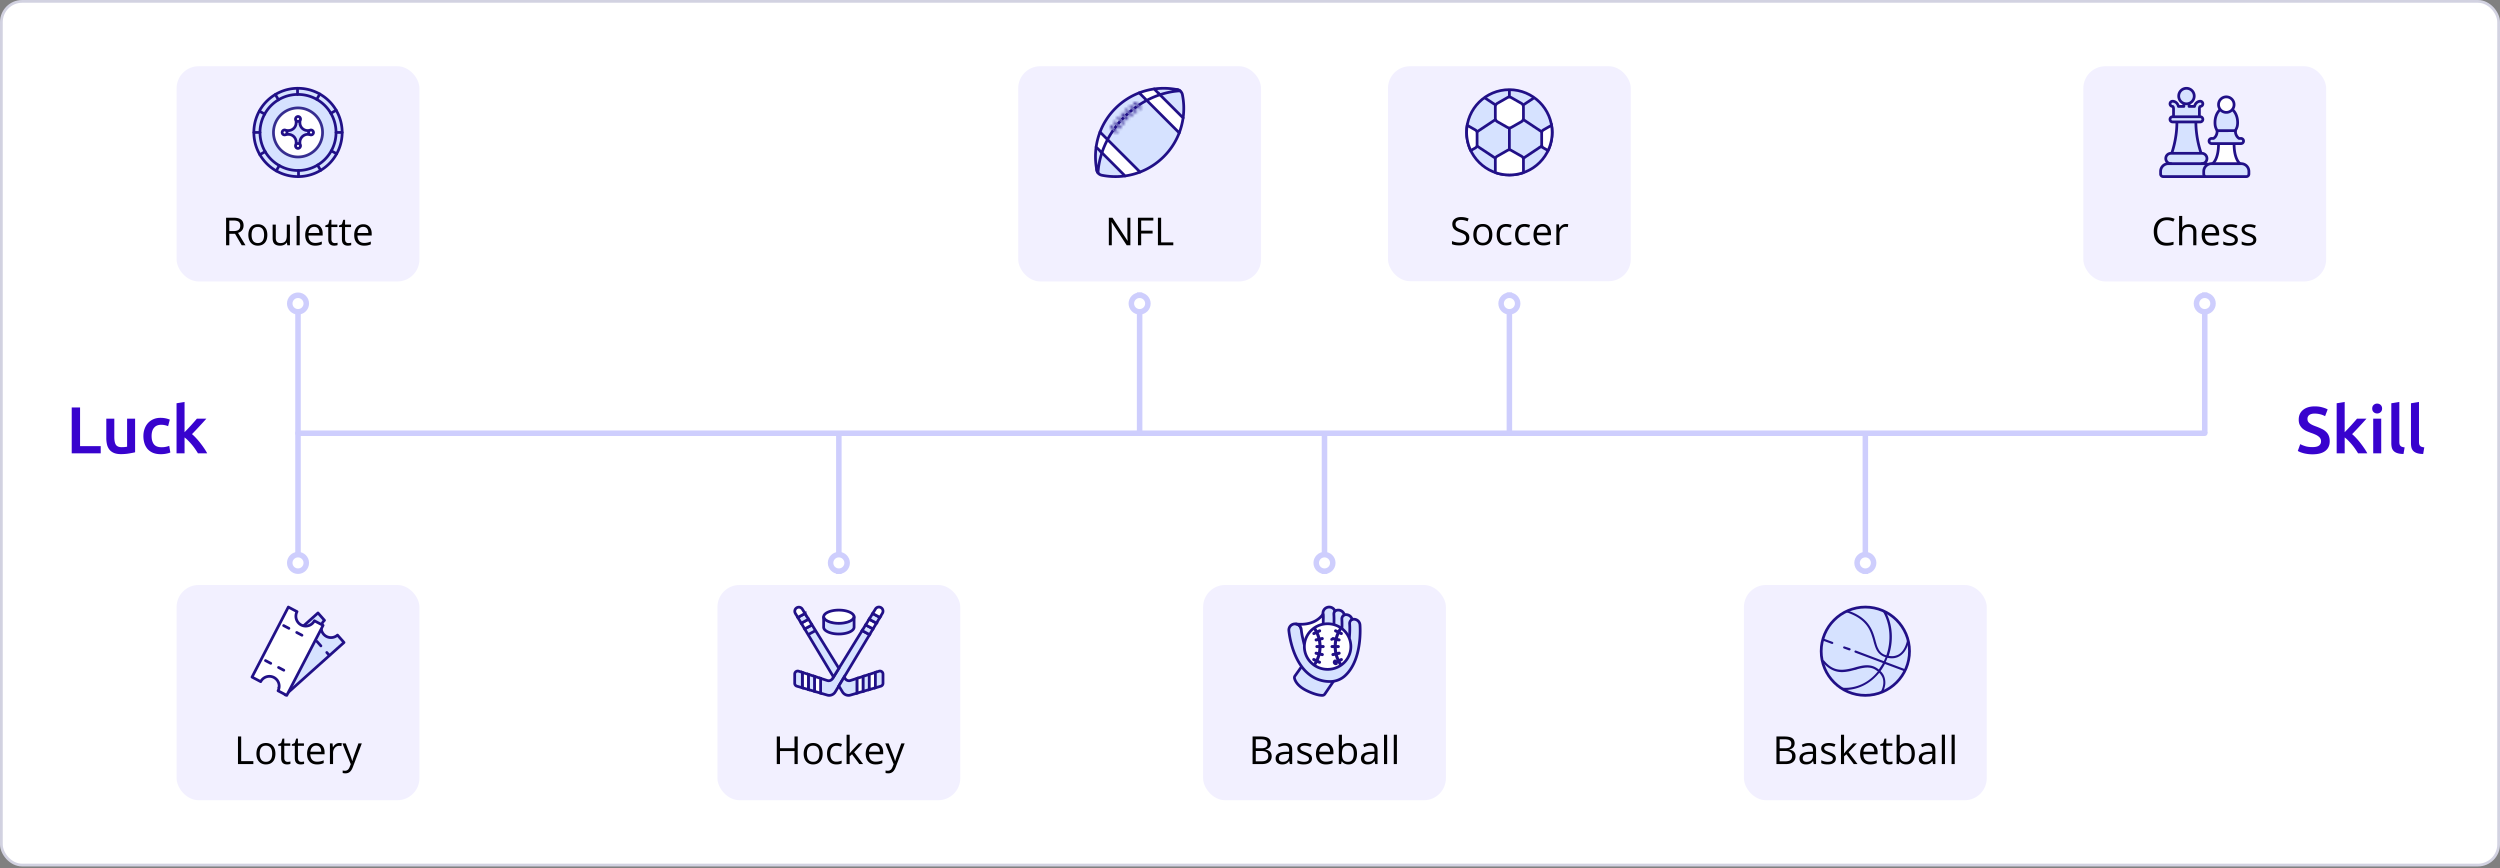 <svg width="858" height="298" fill="none" xmlns="http://www.w3.org/2000/svg"><rect width="100%" height="100%" fill="#808080" stroke="none"/><rect x=".474" y=".474" width="857.053" height="296.417" rx="7.103" fill="#fff"/><rect x="715" y="22.729" width="83.338" height="73.868" rx="7.576" fill="#F2F0FF"/><path d="M755.638 53.127c-.183-.456-1.99-5.114-2.017-11.285a.888.888 0 0 0-.888-.883h-4.735a.886.886 0 0 0-.888.891c.028 6.283-1.957 11.274-1.977 11.323a.888.888 0 0 0 .823 1.221h8.879a.888.888 0 0 0 .803-1.267z" fill="#D6E2FF" stroke="#211087" stroke-width=".947" stroke-linecap="round" stroke-linejoin="round"/><path d="M755.13 34.744c-.099 0-.618.019-1.125.4-.318.238-.681.657-.85 1.376h-1.872v-1.776a.888.888 0 0 0-1.776 0v1.776h-1.872c-.169-.719-.532-1.138-.851-1.377a1.969 1.969 0 0 0-1.124-.4.888.888 0 0 0-.039 1.776c.204.032.335.38.335.888v2.96c0 .49.397.888.888.888h7.102a.888.888 0 0 0 .888-.888v-2.96c0-.508.131-.856.335-.888a.888.888 0 0 0-.039-1.775zM745.068 56.17a1.778 1.778 0 0 1-1.776-1.776c0-.979.797-1.775 1.776-1.775h10.654a1.777 1.777 0 0 1 0 3.551v.592h-10.654v-.592z" fill="#D6E2FF" stroke="#211087" stroke-width=".947" stroke-linecap="round" stroke-linejoin="round"/><path d="M756.61 56.17h-12.43a2.666 2.666 0 0 0-2.663 2.664v.887c0 .49.397.888.887.888h14.699l2.17-1.775a2.666 2.666 0 0 0-2.663-2.664zm-1.48-14.324h-9.47a.888.888 0 1 1 0-1.775h9.47a.888.888 0 0 1 0 1.776zm-4.735-6.214a2.663 2.663 0 1 0 0-5.326 2.663 2.663 0 0 0 0 5.326z" fill="#D6E2FF" stroke="#211087" stroke-width=".947" stroke-linecap="round" stroke-linejoin="round"/><path d="M768.904 56.263h-.001c-.161-.1-2.172-1.463-2.172-6.979a.888.888 0 0 0-.888-.887h-3.551a.888.888 0 0 0-.888.887c0 5.528-2.012 6.88-2.17 6.978a.861.861 0 0 0-.498.978c.082.416.469.706.892.706h8.88a.878.878 0 0 0 .075-.003c.393-.033.738-.311.816-.701a.862.862 0 0 0-.495-.979z" fill="#fff" stroke="#211087" stroke-width=".947" stroke-linecap="round" stroke-linejoin="round"/><path d="M766.92 38.463c-.726-1.06-1.766-1.667-2.853-1.667-1.086 0-2.126.607-2.852 1.667-.667.972-1.034 2.25-1.034 3.596 0 1.506.376 2.06.749 2.786l.117.404a.888.888 0 0 0 .791.484h4.459a.888.888 0 0 0 .791-.484c.024-.048.053-.363.077-.41.372-.722.789-1.272.789-2.78 0-1.346-.367-2.623-1.034-3.596zm2.238 17.707h-10.181a2.666 2.666 0 0 0-2.663 2.664v.887c0 .49.397.888.888.888h13.732c.49 0 .887-.397.887-.888v-.887a2.666 2.666 0 0 0-2.663-2.664z" fill="#D6E2FF" stroke="#211087" stroke-width=".947" stroke-linecap="round" stroke-linejoin="round"/><path d="M769.098 47.509h-.641c-.356-.226-1.28-.975-1.292-2.67l-6.235.006c0 1.735-.899 2.453-1.243 2.664h-.651a.888.888 0 0 0 0 1.776h10.062a.888.888 0 1 0 0-1.776z" fill="#D6E2FF" stroke="#211087" stroke-width=".947" stroke-linecap="round" stroke-linejoin="round"/><path d="M764.067 38.571a2.664 2.664 0 1 0 0-5.328 2.664 2.664 0 0 0 0 5.328z" fill="#fff" stroke="#211087" stroke-width=".947" stroke-linecap="round" stroke-linejoin="round"/><path d="M743.715 75.569c-1.04 0-1.862.347-2.467 1.042-.6.69-.899 1.638-.899 2.842 0 1.239.289 2.197.867 2.874.583.674 1.411 1.01 2.486 1.01.66 0 1.413-.118 2.259-.356v.965c-.656.246-1.465.369-2.427.369-1.394 0-2.471-.423-3.231-1.269-.755-.846-1.133-2.048-1.133-3.606 0-.975.182-1.83.544-2.564a3.95 3.95 0 0 1 1.58-1.696c.69-.397 1.502-.595 2.434-.595.992 0 1.86.181 2.602.544l-.466.945c-.716-.337-1.433-.505-2.149-.505zm9.005 8.616v-4.59c0-.578-.132-1.01-.395-1.294-.263-.285-.675-.427-1.237-.427-.746 0-1.292.202-1.637.608-.341.406-.512 1.07-.512 1.994v3.71h-1.074V74.111h1.074v3.05c0 .366-.017.67-.052.912h.065a2.18 2.18 0 0 1 .9-.803 2.93 2.93 0 0 1 1.34-.297c.868 0 1.517.207 1.949.621.436.41.654 1.064.654 1.962v4.628h-1.075zm6.286.13c-1.049 0-1.877-.32-2.486-.958-.604-.639-.906-1.526-.906-2.66 0-1.145.28-2.053.841-2.726.566-.674 1.323-1.01 2.273-1.01.889 0 1.592.293 2.11.88.518.583.777 1.353.777 2.311v.68h-4.888c.022.833.231 1.465.628 1.897.401.431.965.647 1.69.647.764 0 1.519-.16 2.266-.479v.958a5.5 5.5 0 0 1-1.082.35c-.336.073-.744.11-1.223.11zm-.291-6.454c-.57 0-1.025.185-1.366.556-.337.371-.536.885-.596 1.541h3.71c0-.677-.152-1.195-.454-1.554-.302-.362-.733-.543-1.294-.543zm9.315 4.389c0 .66-.246 1.17-.738 1.528-.492.358-1.182.537-2.071.537-.941 0-1.675-.149-2.201-.447v-.997c.341.173.705.309 1.094.408.392.1.77.149 1.133.149.561 0 .992-.088 1.294-.265.302-.182.454-.456.454-.823 0-.276-.121-.511-.363-.705-.237-.199-.703-.432-1.398-.7-.661-.245-1.131-.459-1.412-.64a1.996 1.996 0 0 1-.621-.628 1.648 1.648 0 0 1-.201-.835c0-.579.235-1.034.706-1.366.47-.337 1.116-.505 1.936-.505.763 0 1.51.155 2.239.466l-.381.874c-.713-.294-1.358-.44-1.936-.44-.509 0-.894.08-1.152.24-.259.159-.389.379-.389.66 0 .19.048.351.143.485.099.134.256.261.472.382.216.12.63.296 1.243.524.842.307 1.409.615 1.703.926.297.31.446.701.446 1.172zm6.332 0c0 .66-.246 1.17-.738 1.528-.492.358-1.183.537-2.072.537-.941 0-1.674-.149-2.201-.447v-.997c.341.173.706.309 1.094.408.393.1.77.149 1.133.149.561 0 .993-.088 1.295-.265.302-.182.453-.456.453-.823 0-.276-.121-.511-.363-.705-.237-.199-.703-.432-1.398-.7-.66-.245-1.131-.459-1.411-.64a2 2 0 0 1-.622-.628 1.648 1.648 0 0 1-.2-.835c0-.579.235-1.034.705-1.366.471-.337 1.116-.505 1.936-.505.764 0 1.51.155 2.24.466l-.382.874c-.712-.294-1.357-.44-1.936-.44-.509 0-.893.08-1.152.24-.259.159-.389.379-.389.66 0 .19.048.351.143.485.099.134.257.261.472.382.216.12.631.296 1.243.524.842.307 1.41.615 1.703.926.298.31.447.701.447 1.172z" fill="#000"/><path d="M102.278 193.192v-90.914" stroke="#CECEFD" stroke-width="1.894" stroke-linecap="round" stroke-linejoin="round"/><circle cx="102.278" cy="193.192" r="3.788" transform="rotate(90 102.278 193.192)" fill="#CECEFD"/><circle cx="102.278" cy="104.172" r="3.788" transform="rotate(90 102.278 104.172)" fill="#CECEFD"/><circle r="1.894" transform="matrix(0 1 1 0 102.278 104.172)" fill="#fff"/><circle r="1.894" transform="matrix(0 1 1 0 102.278 193.192)" fill="#fff"/><path d="M34.57 153.105v2.478h-9.955v-15.751h2.864v13.273h7.091zm11.8 2.114c-.53.136-1.22.273-2.068.409-.849.152-1.78.228-2.796.228-.954 0-1.757-.137-2.409-.41-.636-.272-1.151-.651-1.545-1.136a4.57 4.57 0 0 1-.819-1.727 9.38 9.38 0 0 1-.25-2.228v-6.659h2.75v6.227c0 1.273.182 2.182.546 2.728.379.545 1.03.818 1.955.818.333 0 .681-.015 1.045-.045.379-.031.66-.069.841-.114v-9.614h2.75v11.523zm2.842-5.568c0-.879.136-1.697.409-2.455a5.912 5.912 0 0 1 1.159-2c.515-.561 1.136-1 1.864-1.318.727-.319 1.545-.478 2.454-.478 1.121 0 2.182.205 3.182.614l-.59 2.25a6.214 6.214 0 0 0-1.092-.341 5.648 5.648 0 0 0-1.273-.136c-1.075 0-1.894.341-2.454 1.023-.56.666-.841 1.613-.841 2.841 0 1.182.265 2.121.795 2.818.53.682 1.425 1.023 2.682 1.023.47 0 .932-.046 1.387-.137a6.475 6.475 0 0 0 1.182-.341l.386 2.273c-.303.152-.765.288-1.387.409a9.54 9.54 0 0 1-1.886.182c-1.015 0-1.902-.151-2.66-.454a5.346 5.346 0 0 1-1.863-1.296 5.583 5.583 0 0 1-1.09-1.977 8.312 8.312 0 0 1-.364-2.5zm14.13-1.319 1.113-1.159 1.16-1.25c.378-.424.734-.826 1.067-1.204.349-.394.644-.735.887-1.023h3.25a158.95 158.95 0 0 1-2.41 2.636c-.833.909-1.674 1.796-2.522 2.66.454.378.932.84 1.432 1.386.5.53.985 1.098 1.454 1.705.47.606.91 1.212 1.319 1.818.409.606.75 1.167 1.022 1.682h-3.182c-.272-.47-.59-.962-.954-1.478a17.785 17.785 0 0 0-1.137-1.5 21.78 21.78 0 0 0-1.25-1.363 10.05 10.05 0 0 0-1.25-1.114v5.455h-2.75V138.4l2.75-.455v10.387zm730.283 5.114c1.031 0 1.781-.174 2.25-.522.47-.349.705-.841.705-1.478 0-.379-.083-.704-.25-.977a2.205 2.205 0 0 0-.682-.727 4.703 4.703 0 0 0-1.068-.614 13.695 13.695 0 0 0-1.455-.568 24.525 24.525 0 0 1-1.591-.637 5.89 5.89 0 0 1-1.341-.886 4.293 4.293 0 0 1-.932-1.25c-.227-.485-.341-1.068-.341-1.75 0-1.425.493-2.538 1.478-3.341.985-.819 2.326-1.228 4.023-1.228.985 0 1.856.114 2.614.341.772.212 1.378.447 1.818.705l-.887 2.318a6.73 6.73 0 0 0-1.704-.659 7.727 7.727 0 0 0-1.887-.227c-.772 0-1.379.159-1.818.477-.424.318-.636.765-.636 1.341 0 .348.068.652.204.909a2.5 2.5 0 0 0 .614.659c.273.197.583.379.932.546.363.166.757.325 1.182.477.742.273 1.401.553 1.977.841.591.273 1.083.606 1.477 1 .409.379.72.833.932 1.364.212.515.318 1.144.318 1.886 0 1.424-.507 2.531-1.522 3.319-1 .772-2.47 1.159-4.41 1.159-.651 0-1.25-.046-1.795-.137a10.679 10.679 0 0 1-1.432-.295 12.361 12.361 0 0 1-1.068-.364 8.029 8.029 0 0 1-.728-.363l.841-2.341c.409.227.962.454 1.659.681.697.228 1.538.341 2.523.341zm11.07-5.114 1.114-1.159 1.159-1.25c.379-.424.735-.826 1.068-1.204.349-.394.644-.735.886-1.023h3.251c-.758.848-1.561 1.727-2.41 2.636-.833.909-1.674 1.796-2.522 2.66.454.378.931.84 1.431 1.386.5.53.985 1.098 1.455 1.705.47.606.909 1.212 1.318 1.818a18.7 18.7 0 0 1 1.023 1.682h-3.182c-.273-.47-.591-.962-.955-1.478a17.695 17.695 0 0 0-1.136-1.5 21.81 21.81 0 0 0-1.25-1.363 10.12 10.12 0 0 0-1.25-1.114v5.455h-2.75V138.4l2.75-.455v10.387zm12.541 7.251h-2.75v-11.887h2.75v11.887zm.296-15.365c0 .515-.167.925-.5 1.228a1.701 1.701 0 0 1-1.182.454c-.47 0-.872-.151-1.205-.454-.333-.303-.5-.713-.5-1.228 0-.53.167-.947.5-1.25a1.728 1.728 0 0 1 1.205-.454c.454 0 .848.151 1.182.454.333.303.5.72.5 1.25zm7.349 15.592c-.818-.015-1.5-.106-2.045-.273-.531-.166-.955-.401-1.273-.704a2.711 2.711 0 0 1-.682-1.159 6.39 6.39 0 0 1-.182-1.591V138.4l2.75-.455v13.615c0 .333.023.613.068.841.061.227.16.424.296.591.136.151.318.272.545.363.243.076.546.137.91.182l-.387 2.273zm6.748 0c-.819-.015-1.5-.106-2.046-.273-.53-.166-.954-.401-1.273-.704a2.721 2.721 0 0 1-.682-1.159c-.121-.47-.181-1-.181-1.591V138.4l2.75-.455v13.615c0 .333.023.613.068.841.061.227.159.424.295.591.137.151.319.272.546.363.242.076.545.137.909.182l-.386 2.273z" fill="#3803CE"/><path d="M102.278 148.682h654.391" stroke="#CECEFD" stroke-width="1.894" stroke-linecap="round" stroke-linejoin="round"/><rect x="60.609" y="22.729" width="83.338" height="73.868" rx="7.576" fill="#F2F0FF"/><path d="M87.126 45.457a15.152 15.152 0 1 0 15.152-15.152 15.1 15.1 0 0 0-15.152 15.152z" fill="#D6E2FF" stroke="#211087" stroke-width=".947" stroke-linecap="round" stroke-linejoin="round"/><path d="M89.228 45.457a13.05 13.05 0 1 0 13.05-13.045 13.02 13.02 0 0 0-13.05 13.045z" fill="#D6E2FF" stroke="#211087" stroke-width=".947" stroke-linecap="round" stroke-linejoin="round"/><path d="M93.86 45.457a8.419 8.419 0 1 0 8.418-8.419 8.437 8.437 0 0 0-8.419 8.42z" fill="#fff" stroke="url(#a)" stroke-width=".947" stroke-linecap="round" stroke-linejoin="round"/><path d="M105.593 46.106h1.302v-1.298h-1.302a2.671 2.671 0 0 1-2.666-2.666v-1.316h-1.297v1.316a2.673 2.673 0 0 1-2.666 2.666h-1.317v1.298h1.317a2.668 2.668 0 0 1 2.666 2.666v1.302h1.297v-1.302a2.738 2.738 0 0 1 2.666-2.666z" fill="#D6E2FF" stroke="#211087" stroke-width=".947" stroke-linecap="round" stroke-linejoin="round"/><path d="M115.329 45.457h2.102-2.102z" fill="#D6E2FF"/><path d="M115.329 45.457h2.102" stroke="#211087" stroke-width=".947" stroke-linecap="round" stroke-linejoin="round"/><path d="M89.228 45.457h-2.102 2.102z" fill="#D6E2FF"/><path d="M89.228 45.457h-2.102" stroke="#211087" stroke-width=".947" stroke-linecap="round" stroke-linejoin="round"/><path d="m113.553 38.89 1.818-1.061-1.818 1.06z" fill="#D6E2FF"/><path d="m113.553 38.89 1.818-1.061" stroke="#211087" stroke-width=".947" stroke-linecap="round" stroke-linejoin="round"/><path d="m91.004 52.025-1.818 1.06 1.818-1.06z" fill="#D6E2FF"/><path d="m91.004 52.025-1.818 1.06" stroke="#211087" stroke-width=".947" stroke-linecap="round" stroke-linejoin="round"/><path d="m108.714 34.093 1.037-1.833-1.037 1.833z" fill="#D6E2FF"/><path d="m108.714 34.093 1.037-1.833" stroke="#211087" stroke-width=".947" stroke-linecap="round" stroke-linejoin="round"/><path d="m95.844 56.821-1.037 1.833 1.037-1.833z" fill="#D6E2FF"/><path d="m95.844 56.821-1.037 1.833" stroke="#211087" stroke-width=".947" stroke-linecap="round" stroke-linejoin="round"/><path d="m102.122 32.412-.023-2.107.023 2.107z" fill="#D6E2FF"/><path d="m102.122 32.412-.023-2.107" stroke="#211087" stroke-width=".947" stroke-linecap="round" stroke-linejoin="round"/><path d="m102.435 58.502.024 2.107-.024-2.107z" fill="#D6E2FF"/><path d="m102.435 58.502.024 2.107" stroke="#211087" stroke-width=".947" stroke-linecap="round" stroke-linejoin="round"/><path d="m95.579 34.263-1.08-1.808 1.08 1.808z" fill="#D6E2FF"/><path d="m95.579 34.263-1.08-1.808" stroke="#211087" stroke-width=".947" stroke-linecap="round" stroke-linejoin="round"/><path d="m108.979 56.65 1.079 1.81-1.079-1.81z" fill="#D6E2FF"/><path d="m108.979 56.65 1.079 1.81" stroke="#211087" stroke-width=".947" stroke-linecap="round" stroke-linejoin="round"/><path d="m90.853 39.155-1.832-1.014 1.832 1.014z" fill="#D6E2FF"/><path d="m90.853 39.155-1.832-1.014" stroke="#211087" stroke-width=".947" stroke-linecap="round" stroke-linejoin="round"/><path d="m113.704 51.76 1.833 1.013-1.833-1.014z" fill="#D6E2FF"/><path d="m113.704 51.76 1.833 1.013" stroke="#211087" stroke-width=".947" stroke-linecap="round" stroke-linejoin="round"/><path d="M101.436 40.826a.84.84 0 0 0 .52.779.843.843 0 1 0 .322-1.622.885.885 0 0 0-.842.843zm-4.366 5.228a.844.844 0 1 0 0-1.194.876.876 0 0 0 0 1.194zm9.678-1.44a.84.84 0 0 0-.779.52.846.846 0 0 0 1.102 1.101.844.844 0 0 0 .52-.778.888.888 0 0 0-.843-.843zm-3.627 5.474a.84.84 0 0 0-.52-.779.843.843 0 1 0-.323 1.622.885.885 0 0 0 .843-.843z" fill="#fff" stroke="#211087" stroke-width=".947" stroke-linecap="round" stroke-linejoin="round"/><path d="M78.694 80.25v3.935h-1.1v-9.464h2.596c1.16 0 2.017.222 2.57.667.557.444.835 1.113.835 2.006 0 1.252-.635 2.098-1.903 2.538l2.57 4.253H82.96l-2.29-3.935h-1.975zm0-.946h1.509c.777 0 1.346-.153 1.709-.46.362-.31.544-.774.544-1.391 0-.626-.186-1.077-.557-1.353-.367-.276-.958-.415-1.774-.415h-1.43v3.62zm13.058 1.327c0 1.157-.291 2.061-.874 2.713-.583.647-1.388.97-2.415.97-.634 0-1.197-.148-1.69-.446a2.949 2.949 0 0 1-1.139-1.282c-.267-.556-.401-1.208-.401-1.955 0-1.156.289-2.056.867-2.7.579-.647 1.381-.97 2.409-.97.992 0 1.78.33 2.362.99.587.66.88 1.554.88 2.68zm-5.406 0c0 .907.182 1.597.544 2.072.363.475.896.712 1.6.712.703 0 1.236-.235 1.598-.706.367-.474.55-1.167.55-2.078 0-.902-.183-1.586-.55-2.052-.362-.47-.9-.705-1.612-.705-.703 0-1.234.23-1.592.692-.359.462-.538 1.15-.538 2.065zm8.306-3.54v4.602c0 .578.132 1.01.395 1.295.263.285.675.427 1.237.427.742 0 1.283-.203 1.624-.609.346-.405.518-1.068.518-1.987V77.09h1.075v7.095h-.887l-.155-.951H98.4c-.22.35-.526.617-.919.803a3.057 3.057 0 0 1-1.333.278c-.864 0-1.51-.205-1.942-.615-.428-.41-.641-1.066-.641-1.968V77.09h1.087zm8.209 7.094h-1.075V74.112h1.075v10.073zm5.276.13c-1.049 0-1.877-.32-2.486-.958-.604-.639-.906-1.526-.906-2.66 0-1.145.28-2.053.841-2.726.566-.674 1.323-1.01 2.273-1.01.889 0 1.592.293 2.11.88.518.583.777 1.353.777 2.311v.68h-4.888c.022.833.231 1.465.628 1.897.402.431.965.647 1.69.647.764 0 1.519-.16 2.266-.479v.958c-.38.164-.74.28-1.081.35a5.87 5.87 0 0 1-1.224.11zm-.291-6.454c-.57 0-1.025.185-1.366.556-.337.371-.535.885-.596 1.541h3.71c0-.677-.151-1.195-.454-1.554-.302-.362-.733-.543-1.294-.543zm7.03 5.567c.19 0 .374-.013.55-.039.177-.03.318-.06.421-.09v.822a1.898 1.898 0 0 1-.518.136 3.587 3.587 0 0 1-.608.058c-1.373 0-2.059-.723-2.059-2.169v-4.22h-1.016v-.519l1.016-.446.453-1.515h.622v1.644h2.058v.835h-2.058v4.176c0 .427.101.755.304.984.203.229.481.343.835.343zm4.687 0c.19 0 .374-.013.55-.039.177-.03.318-.06.421-.09v.822a1.898 1.898 0 0 1-.518.136 3.587 3.587 0 0 1-.608.058c-1.373 0-2.059-.723-2.059-2.169v-4.22h-1.016v-.519l1.016-.446.453-1.515h.622v1.644h2.059v.835h-2.059v4.176c0 .427.101.755.304.984.203.229.481.343.835.343zm5.393.887c-1.049 0-1.878-.32-2.486-.958-.604-.639-.906-1.526-.906-2.66 0-1.145.28-2.053.841-2.726.566-.674 1.323-1.01 2.273-1.01.889 0 1.592.293 2.11.88.518.583.777 1.353.777 2.311v.68h-4.888c.022.833.231 1.465.628 1.897.401.431.965.647 1.69.647.764 0 1.519-.16 2.266-.479v.958a5.5 5.5 0 0 1-1.082.35c-.336.073-.744.11-1.223.11zm-.291-6.454c-.57 0-1.025.185-1.366.556-.337.371-.536.885-.596 1.541h3.709c0-.677-.151-1.195-.453-1.554-.302-.362-.733-.543-1.294-.543z" fill="#000"/><rect x="60.609" y="200.768" width="83.338" height="73.868" rx="7.576" fill="#F2F0FF"/><path d="M111.082 217.683a3.347 3.347 0 0 0 4.747.282l2.233 2.534-20.11 18.005-2.233-2.533a3.404 3.404 0 0 0 .28-4.784 3.346 3.346 0 0 0-4.747-.283l-2.233-2.533 20.11-18.006 2.233 2.534a3.406 3.406 0 0 0-.28 4.784z" fill="#D6E2FF" stroke="#211087" stroke-width=".947" stroke-linecap="round" stroke-linejoin="round"/><path d="m94.046 223.87.558.633" stroke="#D9E9FD" stroke-width=".947" stroke-linejoin="bevel"/><path d="m105.416 216.358 7.559 8.506" stroke="#211087" stroke-width=".947" stroke-linecap="round" stroke-linejoin="round" stroke-dasharray="2.03 3.04"/><path d="M103.36 214.488c.79.416 1.712.499 2.563.23a3.367 3.367 0 0 0 1.974-1.664l2.98 1.571-12.463 24.024-2.98-1.57a3.411 3.411 0 0 0 .229-2.583 3.38 3.38 0 0 0-1.65-1.99 3.34 3.34 0 0 0-2.564-.231 3.369 3.369 0 0 0-1.974 1.664l-2.98-1.57 12.463-24.025 2.98 1.57a3.409 3.409 0 0 0-.229 2.584c.266.857.86 1.573 1.651 1.99z" fill="#fff" stroke="#211087" stroke-width=".947" stroke-linecap="round" stroke-linejoin="round"/><path d="m91.118 226.71 8.917 4.699m-2.685-16.711 8.917 4.699" stroke="#211087" stroke-width=".947" stroke-linecap="round" stroke-linejoin="round" stroke-dasharray="2.03 3.04"/><path d="M81.672 262.225v-9.465h1.1v8.468h4.176v.997h-5.276zm12.85-3.554c0 1.157-.29 2.061-.873 2.713-.583.647-1.388.971-2.415.971-.634 0-1.198-.149-1.69-.447a2.949 2.949 0 0 1-1.139-1.282c-.268-.557-.401-1.208-.401-1.955 0-1.157.289-2.057.867-2.7.578-.647 1.381-.971 2.408-.971.993 0 1.78.331 2.363.991.587.66.88 1.554.88 2.68zm-5.405 0c0 .906.181 1.597.544 2.072.362.474.895.712 1.599.712.703 0 1.236-.235 1.599-.706.367-.475.55-1.167.55-2.078 0-.902-.183-1.586-.55-2.052-.363-.471-.9-.706-1.612-.706-.704 0-1.234.231-1.593.693-.358.462-.537 1.15-.537 2.065zm9.588 2.797c.19 0 .373-.013.55-.039a3.87 3.87 0 0 0 .42-.091v.822a1.89 1.89 0 0 1-.517.136 3.59 3.59 0 0 1-.609.059c-1.372 0-2.058-.723-2.058-2.169v-4.221h-1.017v-.518l1.017-.447.453-1.514h.621v1.644h2.059v.835h-2.059v4.176c0 .427.102.755.305.984.203.228.48.343.835.343zm4.687 0c.19 0 .373-.013.55-.039a3.95 3.95 0 0 0 .421-.091v.822a1.893 1.893 0 0 1-.518.136 3.594 3.594 0 0 1-.609.059c-1.372 0-2.058-.723-2.058-2.169v-4.221h-1.017v-.518l1.017-.447.453-1.514h.621v1.644h2.059v.835h-2.059v4.176c0 .427.102.755.305.984.202.228.481.343.835.343zm5.392.887c-1.048 0-1.877-.32-2.486-.959-.604-.638-.906-1.525-.906-2.66 0-1.144.281-2.052.842-2.726.565-.673 1.323-1.01 2.272-1.01.889 0 1.593.294 2.11.881.518.582.777 1.353.777 2.311v.68h-4.887c.021.833.231 1.465.628 1.896.401.432.964.648 1.689.648.764 0 1.519-.16 2.266-.479v.958c-.38.164-.74.28-1.081.35a5.87 5.87 0 0 1-1.224.11zm-.291-6.455c-.57 0-1.025.186-1.366.557-.337.371-.535.885-.595 1.541h3.709c0-.678-.151-1.196-.453-1.554-.302-.363-.734-.544-1.295-.544zm7.976-.9c.315 0 .598.026.848.078l-.149.997a3.644 3.644 0 0 0-.777-.097c-.574 0-1.066.233-1.476.699-.406.466-.608 1.047-.608 1.742v3.806h-1.075v-7.095h.887l.123 1.314h.052c.263-.462.58-.818.951-1.068.371-.25.779-.376 1.224-.376zm1.049.13h1.152l1.554 4.046c.341.924.552 1.59.634 2h.052c.056-.22.172-.595.349-1.126.182-.535.769-2.175 1.761-4.92h1.153l-3.05 8.079c-.302.799-.656 1.364-1.061 1.696-.402.337-.896.505-1.483.505a4.29 4.29 0 0 1-.971-.11v-.861c.238.052.503.078.796.078.738 0 1.265-.415 1.58-1.243l.395-1.01-2.861-7.134z" fill="#000"/><rect x="246.225" y="200.768" width="83.338" height="73.868" rx="7.576" fill="#F2F0FF"/><path d="m298.443 217.807-8.716 14.541-1.834 3.056-1.222 2.038a2.435 2.435 0 0 1-2.101 1.207 2.245 2.245 0 0 1-.559-.068l-2.387-.7v-5.073l2.283.742a1.564 1.564 0 0 0 1.844-.701l.309-.501 1.833-2.973 7.995-12.963 2.555 1.395z" fill="#D6E2FF" stroke="#211087" stroke-width=".947"/><path d="M281.624 232.808v5.073l-2.09-.611v-5.147l2.09.685z" fill="#fff" stroke="#211087" stroke-width=".947"/><path d="M279.534 232.123v5.147l-2.09-.612v-5.214l2.09.679z" fill="#D6E2FF" stroke="#211087" stroke-width=".947"/><path d="M277.444 231.444v5.214l-2.09-.611v-5.288l2.09.685z" fill="#fff" stroke="#211087" stroke-width=".947"/><path d="M275.354 230.759v5.288l-1.813-.533a1.045 1.045 0 0 1-.8-1.04v-3.15a1.047 1.047 0 0 1 1.322-.983l1.291.418zm24.27-14.922-1.181 1.97-2.555-1.395 1.207-1.954 2.529 1.379z" fill="#D6E2FF" stroke="#211087" stroke-width=".947"/><path d="m300.805 213.867-1.181 1.97-2.529-1.379 1.202-1.955 2.508 1.364z" fill="#fff" stroke="#211087" stroke-width=".947"/><path d="m301.985 211.897-1.181 1.97-2.508-1.364 1.207-1.959 2.482 1.353z" fill="#D6E2FF" stroke="#211087" stroke-width=".947"/><path d="m302.858 210.44-.873 1.457-2.482-1.353.93-1.505a1.4 1.4 0 0 1 2.425 1.401z" fill="#fff" stroke="#211087" stroke-width=".947"/><path d="M294.164 232.807v5.074l-2.388.7a2.24 2.24 0 0 1-.559.068 2.434 2.434 0 0 1-2.1-1.207l-1.223-2.038 1.834-3.056.308.501a1.564 1.564 0 0 0 1.845.7l2.283-.742z" fill="#D6E2FF" stroke="#211087" stroke-width=".947"/><path d="M296.254 232.123v5.147l-2.09.611v-5.073l2.09-.685z" fill="#fff" stroke="#211087" stroke-width=".947"/><path d="M298.343 231.444v5.214l-2.09.612v-5.147l2.09-.679z" fill="#D6E2FF" stroke="#211087" stroke-width=".947"/><path d="M300.434 230.759v5.288l-2.09.611v-5.214l2.09-.685z" fill="#fff" stroke="#211087" stroke-width=".947"/><path d="M303.046 231.324v3.15c.011.492-.321.925-.799 1.04l-1.813.533v-5.288l1.29-.418a1.047 1.047 0 0 1 1.322.983zm-15.152-1.949-1.834 2.973-8.715-14.541 2.555-1.395 7.994 12.963zm-7.994-12.963-2.555 1.395-1.181-1.97 2.529-1.379 1.207 1.954z" fill="#D6E2FF" stroke="#211087" stroke-width=".947"/><path d="m278.693 214.458-2.529 1.379-1.181-1.97 2.508-1.364 1.202 1.955z" fill="#fff" stroke="#211087" stroke-width=".947"/><path d="m277.491 212.503-2.508 1.364-1.181-1.97 2.482-1.353 1.207 1.959z" fill="#D6E2FF" stroke="#211087" stroke-width=".947"/><path d="m276.284 210.544-2.482 1.353-.872-1.457a1.401 1.401 0 0 1 2.424-1.401l.93 1.505zm16.835 1.197c0 .909-1.15 1.698-2.827 2.089-.787.178-1.591.266-2.398.262a10.628 10.628 0 0 1-2.398-.262c-1.678-.391-2.827-1.18-2.827-2.089 0-1.302 2.335-2.352 5.225-2.352 2.889 0 5.225 1.05 5.225 2.352z" fill="#fff" stroke="#211087" stroke-width=".947"/><path d="M293.119 211.577v3.658c0 1.301-2.336 2.351-5.225 2.351-2.89 0-5.225-1.05-5.225-2.351v-3.658c0 .909 1.149 1.698 2.827 2.09a10.57 10.57 0 0 0 2.398.261 10.57 10.57 0 0 0 2.398-.261c1.677-.392 2.827-1.181 2.827-2.09z" fill="#D6E2FF" stroke="#211087" stroke-width=".947"/><path d="M273.775 262.225h-1.101v-4.454h-4.985v4.454h-1.1v-9.464h1.1v4.026h4.985v-4.026h1.101v9.464zm8.564-3.554c0 1.157-.291 2.061-.873 2.713-.583.647-1.388.971-2.415.971-.635 0-1.198-.149-1.69-.447a2.944 2.944 0 0 1-1.139-1.282c-.268-.557-.402-1.208-.402-1.955 0-1.157.29-2.056.868-2.699.578-.648 1.381-.972 2.408-.972.993 0 1.78.331 2.363.991.587.66.88 1.554.88 2.68zm-5.405 0c0 .906.181 1.597.544 2.072.362.474.895.712 1.599.712.703 0 1.236-.235 1.599-.706.367-.475.55-1.167.55-2.078 0-.902-.183-1.586-.55-2.052-.363-.47-.9-.706-1.612-.706-.704 0-1.235.231-1.593.693-.358.462-.537 1.15-.537 2.065zm10.131 3.684c-1.027 0-1.823-.315-2.388-.945-.562-.635-.842-1.53-.842-2.687 0-1.187.285-2.104.854-2.751.574-.648 1.39-.972 2.448-.972.341 0 .681.037 1.022.111.341.073.609.159.803.258l-.33.913a4.856 4.856 0 0 0-.777-.233 3.4 3.4 0 0 0-.744-.097c-1.442 0-2.163.919-2.163 2.758 0 .872.175 1.541.525 2.007.354.466.876.699 1.566.699.592 0 1.198-.127 1.82-.382v.952c-.475.246-1.073.369-1.794.369zm4.545-3.762c.186-.263.468-.608.848-1.035l2.292-2.428h1.275l-2.874 3.023 3.075 4.072h-1.302l-2.505-3.353-.809.699v2.654h-1.062v-10.073h1.062v5.341c0 .237-.017.604-.052 1.1h.052zm8.901 3.762c-1.048 0-1.877-.32-2.486-.958-.604-.639-.906-1.526-.906-2.661 0-1.144.281-2.052.842-2.726.565-.673 1.323-1.01 2.272-1.01.889 0 1.593.294 2.11.881.518.583.777 1.353.777 2.311v.68h-4.887c.021.833.23 1.465.628 1.897.401.431.964.647 1.689.647.764 0 1.519-.16 2.266-.479v.958c-.38.164-.74.281-1.081.35a5.87 5.87 0 0 1-1.224.11zm-.291-6.455c-.57 0-1.025.186-1.366.557-.337.371-.535.885-.596 1.541h3.71c0-.678-.151-1.196-.453-1.554-.302-.362-.734-.544-1.295-.544zm3.612-.77h1.153l1.553 4.046c.341.924.553 1.59.635 2h.052c.056-.22.172-.595.349-1.126.182-.535.768-2.175 1.761-4.92h1.152l-3.049 8.079c-.302.799-.656 1.364-1.061 1.696-.402.337-.896.505-1.483.505-.328 0-.652-.036-.971-.11v-.861c.237.052.503.078.796.078.738 0 1.265-.414 1.58-1.243l.395-1.01-2.862-7.134z" fill="#000"/><path d="M287.894 196.98v-48.298m166.675 48.298v-48.298" stroke="#CECEFD" stroke-width="1.894" stroke-miterlimit="10"/><circle cx="287.894" cy="193.192" r="3.788" transform="rotate(-90 287.894 193.192)" fill="#CECEFD"/><circle cx="454.569" cy="193.192" r="3.788" transform="rotate(-90 454.569 193.192)" fill="#CECEFD"/><circle r="1.894" transform="matrix(0 -1 -1 0 287.894 193.192)" fill="#fff"/><circle r="1.894" transform="matrix(0 -1 -1 0 454.569 193.192)" fill="#fff"/><path d="M640.186 196.98v-48.298" stroke="#CECEFD" stroke-width="1.894" stroke-miterlimit="10"/><circle cx="640.186" cy="193.192" r="3.788" transform="rotate(-90 640.186 193.192)" fill="#CECEFD"/><circle r="1.894" transform="matrix(0 -1 -1 0 640.186 193.192)" fill="#fff"/><path d="M391.119 100.384v48.298m126.901-48.298v48.298m238.649-48.298v48.298" stroke="#CECEFD" stroke-width="1.894" stroke-miterlimit="10"/><circle cx="391.119" cy="104.172" r="3.788" transform="rotate(90 391.119 104.172)" fill="#CECEFD"/><circle cx="518.02" cy="104.172" r="3.788" transform="rotate(90 518.02 104.172)" fill="#CECEFD"/><circle cx="756.669" cy="104.172" r="3.788" transform="rotate(90 756.669 104.172)" fill="#CECEFD"/><circle r="1.894" transform="matrix(0 1 1 0 391.119 104.172)" fill="#fff"/><circle r="1.894" transform="matrix(0 1 1 0 518.02 104.172)" fill="#fff"/><circle r="1.894" transform="matrix(0 1 1 0 756.669 104.172)" fill="#fff"/><rect x="412.901" y="200.768" width="83.338" height="73.868" rx="7.576" fill="#F2F0FF"/><path d="m457.636 233.809.006.036-2.943 4.329a1.053 1.053 0 0 1-.878.475c-.825 0-2.533-.235-5.369-1.622-3.107-1.523-3.948-3.328-4.171-4.188a1.041 1.041 0 0 1 .143-.84l2.299-3.249 10.913 5.059z" fill="#D6E2FF" stroke="#211087" stroke-width=".947" stroke-linecap="round" stroke-linejoin="round"/><path d="M453.251 214.349c1.02-1.025.794-3.712.794-3.749a2.086 2.086 0 0 1 1.148-2.021 2.173 2.173 0 0 1 2.348.248c.278.237.493.538.622.876v.005a2.161 2.161 0 0 1 1.959-.163c.641.263 1.11.817 1.255 1.483.016-.005.027-.005.043-.01a.02.02 0 0 0 .01-.006c.118-.027.237-.046.357-.057a2.128 2.128 0 0 1 1.772.704c.236.265.401.584.479.928v.006a2.161 2.161 0 0 1 1.794.292c.523.355.857.921.909 1.543.032.371.963 12.027-5.215 17.566a7.502 7.502 0 0 1-3.89 1.815 6.634 6.634 0 0 1-1.117.089h-.043a11.366 11.366 0 0 1-6.582-2.013 13.39 13.39 0 0 1-3.171-3.135c-3.714-5.038-4.353-12.001-4.385-12.366-.093-1.148.777-2.155 1.948-2.253.192-.016.386-.005.575.031a2.108 2.108 0 0 1 1.724 1.873l6.666-1.686z" fill="#D6E2FF" stroke="#211087" stroke-width=".947" stroke-linecap="round" stroke-linejoin="round"/><path d="M461.281 225.996a5.928 5.928 0 0 1-2.644 2.128c-3.289 1.429-7.679-.182-9.397-3.244a21.35 21.35 0 0 1-1.974-5.147c.51 1.496 1.809 3.186 3.554 3.254.187.007.375-.007.559-.042a1.932 1.932 0 0 0 1.096-.688c.942-1.116 1.298-4.365 1.447-5.92a6.188 6.188 0 0 0 1.102 2.879c.92 1.2 2.506 1.283 3.804 1.909 1.73.84 3.73 2.874 2.453 4.871z" fill="#805333"/><path d="M453.923 216.337c-.149 1.555-.506 4.804-1.448 5.92-.273.347-.66.59-1.096.688a2.491 2.491 0 0 1-.559.042c-1.745-.068-2.655-.109-3.166-1.606-.085-.339-.548-2.311-.617-2.613 0-.005-.005-.011-.005-.016-.2-.897-.349-1.804-.447-2.717a2.108 2.108 0 0 0-1.724-1.873c5.598.6 8.2-1.971 9.195-3.374.145 1.85.1 3.709-.133 5.549z" fill="#fff" stroke="#211087" stroke-width=".947" stroke-linecap="round" stroke-linejoin="round"/><path d="M456.759 215.734a.53.53 0 0 0 .361.186h.048a.533.533 0 0 0 .532-.475c.15-1.529.178-3.066.085-4.6a1.508 1.508 0 0 1 .378-1.142m1.709 7.834h.047a.523.523 0 0 0 .527-.475 27.45 27.45 0 0 0 .08-4.506c-.055-.645.3-1.256.894-1.538-.016.005-.027.005-.043.01m2.66 1.559v.006a1.553 1.553 0 0 0-.84 1.507c.088 1.47.064 2.945-.07 4.412a.531.531 0 0 1-.532.475h-.048" stroke="#211087" stroke-width=".947" stroke-linecap="round" stroke-linejoin="round"/><path d="M463.617 221.902c.001 2.831-1.559 5.442-4.079 6.825a8.117 8.117 0 0 1-8.068-.154 7.461 7.461 0 0 1-.873-.611 7.749 7.749 0 0 1-2.943-6.064 7.75 7.75 0 0 1 2.948-6.061 7.67 7.67 0 0 1 .873-.611 8.117 8.117 0 0 1 8.338.011c.303.181.593.383.867.605a7.73 7.73 0 0 1 2.937 6.06z" fill="#fff" stroke="#211087" stroke-width=".947" stroke-linecap="round" stroke-linejoin="round"/><path d="M453.554 221.95a.474.474 0 0 0-.473.452 11.082 11.082 0 0 1-.178 1.53.473.473 0 0 0 .366.551l.538.114h0l.007.002c.036.007.047.035.045.051-.002.017-.022.044-.06.044v-.001h-.007l-.022-.005-.537-.114a.473.473 0 0 0-.555.334 11.67 11.67 0 0 1-.527 1.479.475.475 0 0 0 .232.616l.495.235c.026.012.032.035.029.05-.004.017-.024.039-.058.039h-.002a.032.032 0 0 1-.014-.003h0l-.01-.005-.506-.235a.473.473 0 0 0-.613.201c-.121.218-.245.43-.374.636l-.089-.063c.119-.185.231-.374.335-.567a.473.473 0 0 0-.212-.653l-.457-.219-.035-.015a.051.051 0 0 1-.034-.039c-.001-.013.005-.03.023-.042a.066.066 0 0 1 .068-.002.21.21 0 0 0 .03.015l.469.22a.475.475 0 0 0 .637-.246c.188-.447.35-.905.486-1.37a.472.472 0 0 0-.35-.595l-.505-.114h-.001c-.037-.009-.046-.039-.042-.056.005-.02.032-.047.073-.038 0 0 0 0 0 0l.499.115a.476.476 0 0 0 .572-.38c.083-.47.138-.944.166-1.421a.475.475 0 0 0-.473-.501h-.521c-.042 0-.059-.03-.059-.048 0-.018.017-.048.059-.048h.521a.476.476 0 0 0 .473-.498 11.218 11.218 0 0 0-.167-1.427.471.471 0 0 0-.571-.376l-.495.113h-.022c-.033 0-.051-.022-.054-.037v-.001c-.004-.016.005-.046.042-.054l.505-.115a.474.474 0 0 0 .35-.594 12.75 12.75 0 0 0-.486-1.371.473.473 0 0 0-.637-.245l-.469.219h0l-.009.004a.032.032 0 0 1-.014.003h-.002c-.034 0-.053-.022-.057-.039-.004-.015.002-.038.028-.05 0 0 0 0 0 0l.463-.219a.473.473 0 0 0 .212-.657 10.84 10.84 0 0 0-.337-.567 3.13 3.13 0 0 1 .094-.065c.138.217.264.43.376.635.12.218.389.306.615.202l.494-.23.032-.016a.066.066 0 0 1 .068.002.045.045 0 0 1 .023.042.05.05 0 0 1-.034.039l-.033.015-.495.234a.475.475 0 0 0-.232.616c.209.482.385.976.527 1.48.068.24.311.386.555.334l.537-.115h0l.008-.002a.069.069 0 0 1 .045.007.046.046 0 0 1 .02.026h-.001l.002.006c.002.01.001.02-.006.03a.056.056 0 0 1-.035.025l-.534.114a.472.472 0 0 0-.366.55c.095.506.154 1.017.178 1.531.012.252.22.451.473.451h.543c.042 0 .059.03.059.048 0 .018-.017.048-.059.048h-.543zm.245 2.745s0 0 0 0h0zm4.625 3.106.003-.474c-.034 0-.053-.022-.057-.039-.004-.015.002-.038.028-.05l.495-.235c.231-.11.334-.383.231-.618-.21-.479-.386-.972-.526-1.475a.473.473 0 0 0-.555-.336l-.537.114a.174.174 0 0 1-.022.005l-.007.001c-.038 0-.058-.026-.06-.044-.001-.016.01-.044.045-.051h0l.008-.002.532-.114a.474.474 0 0 0 .367-.547 11.999 11.999 0 0 1-.174-1.535.474.474 0 0 0-.473-.451h-.548c-.042 0-.059-.03-.059-.048 0-.017.017-.048.059-.048h.548a.474.474 0 0 0 .473-.451c.025-.514.083-1.027.174-1.535a.473.473 0 0 0-.367-.546l-.528-.114a.058.058 0 0 1-.036-.024l-.399.254.399-.254a.04.04 0 0 1-.006-.031h0l.002-.006c.001-.008.007-.018.019-.026a.069.069 0 0 1 .045-.007h0l.008.002.537.115a.474.474 0 0 0 .555-.336c.14-.504.316-.997.526-1.476a.474.474 0 0 0-.231-.618l-.495-.234a.192.192 0 0 0-.033-.014.054.054 0 0 1-.034-.04c-.001-.013.005-.03.023-.042a.066.066 0 0 1 .068-.002.477.477 0 0 0 .032.016l.505.235a.475.475 0 0 0 .614-.2c.119-.216.245-.427.376-.633l.089.062c-.118.185-.23.374-.336.566a.47.47 0 0 0 .214.658l.457.214h0l.002.001a.047.047 0 0 1 .026.026.034.034 0 0 1-.002.028c-.008.017-.03.033-.059.033h-.001a.054.054 0 0 1-.022-.004h0l-.004-.002-.462-.219a.474.474 0 0 0-.638.242c-.192.448-.355.907-.489 1.375a.477.477 0 0 0 .35.592l.495.113c.033.009.042.035.04.05-.002.017-.019.043-.056.044h0-.007l-.501-.114a.473.473 0 0 0-.571.379c-.084.472-.138.948-.161 1.427a.476.476 0 0 0 .473.496h.516c.041 0 .059.031.059.048 0 .018-.018.048-.059.048h-.516a.474.474 0 0 0-.473.497c.023.478.077.955.161 1.426a.475.475 0 0 0 .571.379l.506-.115h0l.011-.003a.065.065 0 0 1 .063.017.04.04 0 0 1 .011.041.057.057 0 0 1-.044.035l-.018.004-.5.115a.471.471 0 0 0-.35.591c.134.468.297.928.489 1.376a.474.474 0 0 0 .638.242l.462-.219.001-.001a.077.077 0 0 1 .052-.003.059.059 0 0 1 .032.027h0l.001.003a.034.034 0 0 1 .002.028.051.051 0 0 1-.026.027h0l-.004.001-.452.214a.476.476 0 0 0-.211.658c.106.191.218.379.336.564l-.102.071a10.438 10.438 0 0 1-.38-.635.473.473 0 0 0-.613-.2l-.495.229h0l-.008.004a.046.046 0 0 1-.021.004l-.001.474zm0 0a.533.533 0 0 0 .229-.052l-.458-.939a.52.52 0 0 0-.287.584.531.531 0 0 0 .516.407z" fill="#D6E2FF" stroke="#211087" stroke-width=".947" stroke-linecap="round" stroke-linejoin="round"/><path d="M429.885 252.76h2.674c1.256 0 2.164.188 2.725.564.561.375.842.969.842 1.78 0 .561-.158 1.025-.473 1.392-.31.362-.766.598-1.366.705v.065c1.438.246 2.156 1.001 2.156 2.266 0 .846-.287 1.506-.861 1.981-.569.475-1.368.712-2.395.712h-3.302v-9.465zm1.101 4.053h1.812c.777 0 1.336-.121 1.677-.363.341-.246.512-.658.512-1.236 0-.531-.19-.913-.57-1.146-.38-.237-.984-.356-1.813-.356h-1.618v3.101zm0 .932v3.541h1.974c.764 0 1.338-.146 1.722-.44.389-.298.583-.762.583-1.392 0-.587-.199-1.018-.596-1.294-.392-.277-.992-.415-1.799-.415h-1.884zm11.698 4.48-.214-1.01h-.051c-.354.445-.708.747-1.062.907-.35.155-.788.233-1.314.233-.704 0-1.256-.182-1.658-.544-.397-.363-.595-.878-.595-1.547 0-1.433 1.146-2.184 3.437-2.253l1.204-.039v-.44c0-.557-.12-.967-.362-1.23-.237-.268-.619-.402-1.146-.402-.591 0-1.26.181-2.007.544l-.33-.822c.35-.19.732-.339 1.146-.447a5.01 5.01 0 0 1 1.256-.162c.846 0 1.472.188 1.877.564.41.375.615.977.615 1.806v4.842h-.796zm-2.428-.757c.669 0 1.194-.184 1.573-.551.385-.366.577-.88.577-1.54v-.641l-1.075.045c-.855.03-1.472.164-1.852.401-.375.233-.563.598-.563 1.094 0 .389.117.685.35.887.237.203.567.305.99.305zm10.022-1.179c0 .661-.246 1.17-.738 1.528-.492.358-1.183.538-2.072.538-.941 0-1.675-.149-2.201-.447v-.997c.341.173.706.309 1.094.408.393.099.77.149 1.133.149.561 0 .993-.089 1.295-.266.302-.181.453-.455.453-.822 0-.276-.121-.511-.363-.706-.237-.198-.703-.431-1.398-.699-.66-.246-1.131-.459-1.411-.641a1.984 1.984 0 0 1-.622-.628 1.646 1.646 0 0 1-.2-.835c0-.578.235-1.033.705-1.366.471-.336 1.116-.505 1.936-.505.764 0 1.51.156 2.24.466l-.382.874c-.712-.293-1.358-.44-1.936-.44-.509 0-.893.08-1.152.24-.259.159-.389.38-.389.66 0 .19.048.352.143.486.099.133.257.261.472.382.216.12.631.295 1.243.524.842.306 1.409.615 1.703.926.298.31.447.701.447 1.171zm4.751 2.066c-1.048 0-1.877-.32-2.486-.959-.604-.638-.906-1.525-.906-2.66 0-1.144.281-2.052.842-2.726.565-.673 1.323-1.01 2.272-1.01.889 0 1.593.294 2.11.881.518.582.777 1.353.777 2.311v.68h-4.887c.021.833.231 1.465.628 1.896.401.432.964.648 1.689.648.764 0 1.519-.16 2.266-.479v.958c-.38.164-.74.28-1.081.35a5.87 5.87 0 0 1-1.224.11zm-.291-6.455c-.57 0-1.025.186-1.366.557-.337.371-.535.885-.595 1.541h3.709c0-.678-.151-1.196-.453-1.554-.302-.363-.734-.544-1.295-.544zm8.041-.887c.932 0 1.655.32 2.168.958.518.635.777 1.535.777 2.7 0 1.165-.261 2.072-.783 2.719-.518.643-1.239.965-2.162.965-.462 0-.885-.085-1.269-.253-.38-.173-.7-.436-.958-.79h-.078l-.227.913h-.77v-10.073h1.075v2.447c0 .548-.018 1.04-.052 1.476h.052c.5-.708 1.242-1.062 2.227-1.062zm-.156.9c-.734 0-1.262.212-1.586.635-.324.418-.485 1.126-.485 2.123 0 .997.166 1.711.498 2.143.332.427.865.641 1.599.641.66 0 1.152-.24 1.476-.719.324-.483.486-1.176.486-2.078 0-.924-.162-1.612-.486-2.065-.324-.453-.824-.68-1.502-.68zm9.348 6.312-.213-1.01h-.052c-.354.445-.708.747-1.062.907-.349.155-.788.233-1.314.233-.704 0-1.256-.182-1.657-.544-.397-.363-.596-.878-.596-1.547 0-1.433 1.146-2.184 3.438-2.253l1.204-.039v-.44c0-.557-.121-.967-.363-1.23-.237-.268-.619-.402-1.146-.402-.591 0-1.26.181-2.006.544l-.331-.822c.35-.19.732-.339 1.146-.447a5.01 5.01 0 0 1 1.256-.162c.846 0 1.472.188 1.878.564.41.375.615.977.615 1.806v4.842h-.797zm-2.427-.757c.669 0 1.193-.184 1.573-.551.384-.366.576-.88.576-1.54v-.641l-1.075.045c-.854.03-1.471.164-1.851.401-.376.233-.563.598-.563 1.094 0 .389.116.685.349.887.237.203.568.305.991.305zm6.519.757h-1.075v-10.073h1.075v10.073zm3.353 0h-1.075v-10.073h1.075v10.073z" fill="#000"/><rect x="349.45" y="22.729" width="83.338" height="73.868" rx="7.576" fill="#F2F0FF"/><path d="M405.797 32.463a2.156 2.156 0 0 0-1.684-1.684l-.241-.047c-6.384.793-12.93 3.913-18.248 9.23-5.317 5.318-8.437 11.864-9.23 18.248l.047.242c.173.849.834 1.51 1.683 1.683 2.635.538 5.345.618 8.002.243l.813-1.06 2.693-.5 1.628.23a23.349 23.349 0 0 0 8.146-5.303 23.352 23.352 0 0 0 5.304-8.147l-.162-1.447.947-3.09.545-.597a23.588 23.588 0 0 0-.243-8.001z" fill="#D6E2FF" stroke="#211087" stroke-width=".947" stroke-linecap="round" stroke-linejoin="round"/><path d="M396.112 30.536v.684l-3.357 1.274-1.777-.628a23.35 23.35 0 0 0-8.146 5.303 23.353 23.353 0 0 0-5.304 8.147l.328 2.55-.654 2.102-1.004.482a23.587 23.587 0 0 0 .243 8.002c.066.321.202.615.391.867.394-6.63 3.45-13.585 9.007-19.142 5.557-5.557 12.513-8.614 19.142-9.007a2.163 2.163 0 0 0-.867-.39 23.576 23.576 0 0 0-8.002-.244zM381.427 45.68s0 0 0 0h0z" fill="#D6E2FF" stroke="#211087" stroke-width=".947" stroke-linecap="round" stroke-linejoin="round"/><path d="m377.856 52.108 8.27 8.27a23.417 23.417 0 0 0 5.134-1.33l-11.403-11.403a31.295 31.295 0 0 0-2.001 4.463z" fill="#fff" stroke="#211087" stroke-width=".947" stroke-linecap="round" stroke-linejoin="round"/><path d="M378.178 52.43a29.837 29.837 0 0 1 1.936-4.528l-2.586-2.586s0 0 0 0a23.41 23.41 0 0 0-1.33 5.134l1.98 1.98zm19.592-20.236a31.27 31.27 0 0 0-4.463 2l11.403 11.404a23.448 23.448 0 0 0 1.33-5.134l-8.27-8.27z" fill="#fff" stroke="#211087" stroke-width=".947" stroke-linecap="round" stroke-linejoin="round"/><path d="M396.112 30.536c-1.388.173-3.332.637-5.134 1.33l2.586 2.586a29.827 29.827 0 0 1 4.527-1.937l-1.979-1.979z" fill="#fff" stroke="#211087" stroke-width=".947" stroke-linecap="round" stroke-linejoin="round"/><mask id="b" fill="#fff"><path d="m382.75 45.52-1.616-1.615a.458.458 0 0 1 .647-.647l1.616 1.616a.457.457 0 1 1-.647.647z"/></mask><path d="m382.75 45.52-1.616-1.615a.458.458 0 0 1 .647-.647l1.616 1.616a.457.457 0 1 1-.647.647z" fill="#D6E2FF"/><path d="m381.134 43.905.67-.67-.67.67zm0-.647.67.67-.67-.67zm.647 0 .67-.67-.67.67zm1.616 1.616-.669.67.669-.67zm0 .647-.669-.67.669.67zm.023-.67-1.616-1.616-1.339 1.34 1.616 1.615 1.339-1.339zm-1.616-1.616a.49.49 0 0 1 0 .693l-1.339-1.34a1.404 1.404 0 0 0 0 1.986l1.339-1.339zm0 .693a.489.489 0 0 1-.692 0l1.339-1.34a1.404 1.404 0 0 0-1.986 0l1.339 1.34zm-.692 0 1.616 1.616 1.339-1.34-1.616-1.616-1.339 1.34zm1.616 1.616a.489.489 0 0 1 0-.693l1.339 1.34a1.405 1.405 0 0 0 0-1.987l-1.339 1.34zm0-.693a.489.489 0 0 1 .692 0l-1.339 1.34a1.404 1.404 0 0 0 1.986 0l-1.339-1.34z" fill="#211087" mask="url(#b)"/><mask id="c" fill="#fff"><path d="m390.895 37.376-1.616-1.616a.458.458 0 0 1 .647-.647l1.616 1.616a.457.457 0 1 1-.647.647z"/></mask><path d="m390.895 37.376-1.616-1.616a.458.458 0 0 1 .647-.647l1.616 1.616a.457.457 0 1 1-.647.647z" fill="#D6E2FF"/><path d="m390.895 37.376.67-.67-.67.67zm-1.616-1.616.67-.67-.67.67zm0-.647.67.67-.67-.67zm.647 0-.669.67.669-.67zm1.616 1.616-.669.67.669-.67zm0 .647-.669-.67h-.001l.67.67zm.023-.67-1.616-1.616-1.339 1.34 1.616 1.615 1.339-1.339zm-1.616-1.616a.49.49 0 0 1 0 .693l-1.339-1.34a1.404 1.404 0 0 0 0 1.987l1.339-1.34zm0 .693a.489.489 0 0 1-.692 0l1.339-1.34a1.404 1.404 0 0 0-1.986 0l1.339 1.34zm-.692 0 1.616 1.616 1.339-1.34-1.616-1.616-1.339 1.34zm1.616 1.616a.489.489 0 0 1 0-.693l1.339 1.34a1.405 1.405 0 0 0 0-1.987l-1.339 1.34zm-.001-.693a.49.49 0 0 1 .693 0l-1.339 1.34a1.404 1.404 0 0 0 1.986 0l-1.34-1.34z" fill="#211087" mask="url(#c)"/><mask id="d" fill="#fff"><path d="m389.392 38.586-1.616-1.616a.457.457 0 1 1 .646-.646l1.616 1.616a.457.457 0 1 1-.646.646z"/></mask><path d="m389.392 38.586-1.616-1.616a.457.457 0 1 1 .646-.646l1.616 1.616a.457.457 0 1 1-.646.646z" fill="#D6E2FF"/><path d="m387.776 36.97.669-.67-.669.67zm0-.646.669.67-.669-.67zm.646 0 .67-.67-.67.67zm1.616 1.616-.669.67.669-.67zm0 .646-.669-.67.669.67zm.023-.67-1.616-1.615-1.339 1.339 1.616 1.616 1.339-1.34zm-1.616-1.615a.49.49 0 0 1 0 .692l-1.339-1.34a1.404 1.404 0 0 0 0 1.987l1.339-1.34zm0 .692a.49.49 0 0 1-.692 0l1.339-1.339a1.404 1.404 0 0 0-1.986 0l1.339 1.34zm-.692 0 1.616 1.616 1.339-1.34-1.616-1.615-1.339 1.34zm1.616 1.616a.489.489 0 0 1 0-.692l1.339 1.34a1.405 1.405 0 0 0 0-1.987l-1.339 1.34zm0-.692a.489.489 0 0 1 .692 0l-1.339 1.339a1.404 1.404 0 0 0 1.986 0l-1.339-1.34z" fill="#211087" mask="url(#d)"/><mask id="e" fill="#fff"><path d="m387.887 39.797-1.616-1.616a.457.457 0 1 1 .646-.647l1.616 1.616a.457.457 0 1 1-.646.647z"/></mask><path d="m387.887 39.797-1.616-1.616a.457.457 0 1 1 .646-.647l1.616 1.616a.457.457 0 1 1-.646.647z" fill="#D6E2FF"/><path d="m387.887 39.797-.67.67.67-.67zm-1.616-1.616.669-.67-.669.67zm0-.647.669.67-.669-.67zm.646 0-.669.67.669-.67zm1.616 1.616-.669.67.669-.67zm0 .647-.669-.67.669.67zm.023-.67-1.616-1.616-1.339 1.34 1.616 1.616 1.339-1.34zm-1.616-1.616a.489.489 0 0 1 0 .693l-1.339-1.34a1.405 1.405 0 0 0 0 1.987l1.339-1.34zm0 .693a.49.49 0 0 1-.692 0l1.339-1.34a1.404 1.404 0 0 0-1.986 0l1.339 1.34zm-.692 0 1.616 1.616 1.339-1.34-1.616-1.615-1.339 1.339zm1.616 1.616a.49.49 0 0 1 0-.693l1.339 1.34a1.404 1.404 0 0 0 0-1.986l-1.339 1.339zm0-.693a.49.49 0 0 1 .692 0l-1.339 1.34a1.404 1.404 0 0 0 1.986 0l-1.339-1.34z" fill="#211087" mask="url(#e)"/><mask id="f" fill="#fff"><path d="m386.48 41.105-1.616-1.615a.457.457 0 1 1 .647-.647l1.616 1.616a.458.458 0 0 1-.647.646z"/></mask><path d="m386.48 41.105-1.616-1.615a.457.457 0 1 1 .647-.647l1.616 1.616a.458.458 0 0 1-.647.646z" fill="#D6E2FF"/><path d="m386.48 41.105-.67.67.67-.67zm-1.616-1.615.67-.67h-.001l-.669.67zm0-.647.669.67h.001l-.67-.67zm.647 0 .669-.67-.669.67zm1.616 1.616-.67.67.67-.67zm0 .646-.67-.67v.001l.67.67zm.023-.67-1.616-1.615-1.34 1.34 1.616 1.615 1.34-1.34zm-1.617-1.615a.489.489 0 0 1 0 .693l-1.339-1.34a1.405 1.405 0 0 0 0 1.986l1.339-1.34zm.001.692a.49.49 0 0 1-.693 0l1.339-1.339a1.404 1.404 0 0 0-1.986 0l1.34 1.34zm-.693 0 1.616 1.616 1.339-1.339-1.616-1.616-1.339 1.34zm1.616 1.617a.49.49 0 0 1 0-.693l1.339 1.34a1.404 1.404 0 0 0 0-1.987l-1.339 1.34zm0-.693a.49.49 0 0 1 .692 0l-1.339 1.34a1.404 1.404 0 0 0 1.986 0l-1.339-1.34z" fill="#211087" mask="url(#f)"/><mask id="g" fill="#fff"><path d="m385.172 42.512-1.616-1.616a.457.457 0 1 1 .647-.647l1.616 1.616a.458.458 0 0 1-.647.647z"/></mask><path d="m385.172 42.512-1.616-1.616a.457.457 0 1 1 .647-.647l1.616 1.616a.458.458 0 0 1-.647.647z" fill="#D6E2FF"/><path d="m385.172 42.512.669-.67-.669.67zm-1.616-1.616.669-.67-.669.67zm0-.647.669.67-.669-.67zm.647 0 .669-.67-.669.67zm1.616 1.616-.67.67.67-.67zm0 .647-.67-.67.67.67zm.022-.67-1.616-1.616-1.339 1.34 1.616 1.616 1.339-1.34zm-1.616-1.616a.489.489 0 0 1 0 .693l-1.339-1.34a1.405 1.405 0 0 0 0 1.987l1.339-1.34zm0 .693a.489.489 0 0 1-.692 0l1.339-1.34a1.404 1.404 0 0 0-1.986 0l1.339 1.34zm-.692 0 1.616 1.616 1.339-1.34-1.616-1.615-1.339 1.339zm1.616 1.616a.49.49 0 0 1 0-.693l1.339 1.34a1.404 1.404 0 0 0 0-1.986l-1.339 1.339zm0-.693a.489.489 0 0 1 .692 0l-1.339 1.34a1.404 1.404 0 0 0 1.986 0l-1.339-1.34z" fill="#211087" mask="url(#g)"/><mask id="h" fill="#fff"><path d="m383.961 44.016-1.616-1.615a.458.458 0 0 1 .647-.647l1.616 1.616a.457.457 0 1 1-.647.646z"/></mask><path d="m383.961 44.016-1.616-1.615a.458.458 0 0 1 .647-.647l1.616 1.616a.457.457 0 1 1-.647.646z" fill="#D6E2FF"/><path d="m383.961 44.016.67-.67-.67.67zm-1.616-1.615.67-.67-.67.67zm0-.647.67.67-.67-.67zm.647 0 .67-.67-.67.67zm1.616 1.616-.67.67h.001l.669-.67zm0 .646-.669-.67h-.001l.67.67zm.023-.67-1.616-1.615-1.339 1.34 1.616 1.615 1.339-1.34zm-1.616-1.615a.49.49 0 0 1 0 .692l-1.339-1.34a1.404 1.404 0 0 0 0 1.987l1.339-1.34zm0 .692a.489.489 0 0 1-.692 0l1.339-1.339a1.404 1.404 0 0 0-1.986 0l1.339 1.34zm-.692 0 1.615 1.616 1.34-1.339-1.616-1.616-1.339 1.34zm1.616 1.616a.489.489 0 0 1 0-.692l1.339 1.34a1.405 1.405 0 0 0 0-1.987l-1.339 1.34zm-.001-.692a.49.49 0 0 1 .693 0l-1.339 1.34a1.404 1.404 0 0 0 1.986-.001l-1.34-1.34z" fill="#211087" mask="url(#h)"/><path d="M387.947 84.186h-1.256l-5.173-7.944h-.051c.069.932.103 1.787.103 2.564v5.38h-1.016V74.72h1.243l5.159 7.91h.052a79.222 79.222 0 0 1-.058-1.12 19.431 19.431 0 0 1-.032-1.359V74.72h1.029v9.465zm3.703 0h-1.101V74.72h5.277v.977h-4.176v3.464h3.923v.977h-3.923v4.047zm5.749 0V74.72h1.1v8.468h4.176v.997h-5.276z" fill="#000"/><rect x="598.517" y="200.768" width="83.338" height="73.868" rx="7.576" fill="#F2F0FF"/><circle cx="640.186" cy="223.497" r="15.152" fill="#D6E2FF" stroke="#211087" stroke-width=".947" stroke-linecap="round" stroke-linejoin="round"/><path d="M655.05 220.543c-.254.924-.69 2.083-1.428 3.116-.704.92-1.516 1.569-2.49 1.948a5.338 5.338 0 0 1-1.894.325c-.433 0-.92-.054-1.461-.162-.123.37-.278.71-.441 1.066l-.154.341 6.817 2.556c-.102.225-.209.446-.321.665l-6.767-2.518c-.081.135-.162.284-.243.433-.081.149-.163.298-.244.433-.324.541-.649 1.082-1.028 1.569a4.84 4.84 0 0 1 1.191 1.624 6.07 6.07 0 0 1 .433 2.976c-.109.92-.433 1.732-.65 2.273-.02.061-.041.119-.061.173-.346.153-.698.293-1.057.42l.036-.106c.027-.027.04-.054.054-.081a.272.272 0 0 1 .054-.081c.108-.109.217-.325.325-.596.216-.433.487-1.19.595-2.056.108-.974 0-1.84-.379-2.598-.27-.487-.541-.92-.974-1.352-3.03 3.733-7.251 5.898-11.851 5.898h-.17c-.274-.15-.544-.308-.808-.474l.004-.013a.407.407 0 0 1 .379-.271c4.708.217 8.929-1.839 11.959-5.628l-.974-.649c-1.136-.649-2.381-.812-4.005-.541-.703.108-1.461.271-2.164.487l-.487.162c-.595.109-1.191.271-1.786.433-1.353.271-3.085.596-4.87.108-1.678-.432-3.193-1.461-4.654-3.138l-.034-.034a12.72 12.72 0 0 1-.079-.324.488.488 0 0 1 .221-.292.42.42 0 0 1 .433.109c1.299 1.569 2.706 2.543 4.275 2.922 1.623.379 3.247.108 4.492-.162.595-.109 1.19-.271 1.731-.433l.541-.163c.193-.044.389-.093.589-.142.53-.13 1.08-.266 1.63-.345 1.732-.27 3.193-.054 4.438.65.378.216.703.433 1.028.703l.974-1.461c.045-.076.091-.147.135-.216.114-.18.22-.347.298-.542l-9.525-3.571a.4.4 0 0 1-.216-.487.42.42 0 0 1 .216-.217c.055-.054.163-.054.271 0l9.578 3.626c.217-.433.433-.92.596-1.353-1.461-.433-2.49-1.299-3.193-2.706-.261-.522-.452-1.114-.629-1.663l-.001-.001v-.001c-.043-.133-.085-.264-.128-.391a4.35 4.35 0 0 0-.108-.406c-.04-.135-.081-.271-.108-.406-.108-.487-.271-.974-.433-1.461-.433-1.407-1.082-3.084-2.489-4.6-1.407-1.569-3.41-2.76-6.007-3.68-.163-.054-.271-.162-.271-.324 0-.051.024-.115.061-.173.127-.059.255-.116.384-.171l.042.019c2.76.92 4.817 2.219 6.332 3.842 1.515 1.678 2.219 3.464 2.651 4.871.082.243.149.487.217.73.068.244.135.487.216.731.036.212.094.402.146.568.027.087.052.169.071.243.162.596.379 1.353.703 1.949.596 1.298 1.461 2.002 2.814 2.381 1.732-5.033 1.353-10.607-1.19-15.044l-.108-.217.101-.058c.36.157.714.326 1.059.509 2.372 4.486 2.639 10.012.95 14.972.974.217 1.894.162 2.706-.162.866-.271 1.569-.866 2.164-1.678.975-1.353 1.353-3.03 1.516-3.896a.32.32 0 0 1 .097-.219c.141.468.261.946.357 1.432z" fill="#211087"/><path d="m625.592 219.406.018-.064c.024-.05.072-.085.142-.12.054-.055.163-.055.271 0l2.922 1.082a.508.508 0 0 1 .166.155.586.586 0 0 0 .05.061c.055.054.055.163 0 .271a.365.365 0 0 1-.324.216h-.108l-2.923-1.082c-.162-.054-.27-.27-.216-.487 0-.011 0-.022.002-.032zm9.035 3.82-1.786-.649c-.216-.108-.324-.271-.27-.487a.42.42 0 0 1 .216-.217c.054-.054.163-.054.271 0l1.84.596a.4.4 0 0 1 .216.487.422.422 0 0 1-.216.216c-.054.054-.109.054-.163.054h-.108z" fill="#211087"/><path d="M609.675 252.761h2.673c1.256 0 2.165.187 2.726.563.561.375.841.969.841 1.78 0 .561-.157 1.025-.472 1.392-.311.362-.766.598-1.366.706v.064c1.437.246 2.156 1.002 2.156 2.266 0 .846-.287 1.506-.861 1.981-.57.475-1.369.712-2.396.712h-3.301v-9.464zm1.1 4.052h1.813c.777 0 1.336-.121 1.677-.362.34-.246.511-.659.511-1.237 0-.531-.19-.913-.57-1.146-.38-.237-.984-.356-1.812-.356h-1.619v3.101zm0 .932v3.542h1.975c.764 0 1.338-.147 1.722-.441.388-.297.582-.761.582-1.392 0-.587-.198-1.018-.595-1.294-.393-.277-.993-.415-1.8-.415h-1.884zm11.698 4.48-.213-1.01h-.052c-.354.445-.708.747-1.062.907-.349.155-.788.233-1.314.233-.704 0-1.256-.182-1.657-.544-.397-.363-.596-.878-.596-1.547 0-1.433 1.146-2.184 3.438-2.253l1.204-.039v-.44c0-.557-.121-.967-.363-1.23-.237-.268-.619-.402-1.146-.402-.591 0-1.26.182-2.006.544l-.331-.822c.35-.19.732-.339 1.146-.447a5.01 5.01 0 0 1 1.256-.162c.846 0 1.472.188 1.878.564.41.375.615.977.615 1.806v4.842h-.797zm-2.427-.757c.669 0 1.193-.184 1.573-.55.384-.367.576-.881.576-1.541v-.641l-1.075.045c-.854.03-1.471.164-1.851.402-.376.233-.563.597-.563 1.094 0 .388.116.684.349.887.237.202.568.304.991.304zm10.021-1.178c0 .66-.246 1.169-.738 1.527-.492.359-1.183.538-2.072.538-.94 0-1.674-.149-2.201-.447v-.997c.341.173.706.309 1.094.408a4.64 4.64 0 0 0 1.133.149c.561 0 .993-.089 1.295-.266.302-.181.453-.455.453-.822 0-.276-.121-.511-.362-.705-.238-.199-.704-.432-1.399-.7-.66-.246-1.13-.459-1.411-.641a1.988 1.988 0 0 1-.621-.627 1.653 1.653 0 0 1-.201-.836c0-.578.235-1.033.706-1.366.47-.336 1.115-.505 1.935-.505.764 0 1.511.156 2.24.467l-.382.874c-.712-.294-1.357-.441-1.936-.441-.509 0-.893.08-1.152.24-.259.16-.388.38-.388.66 0 .19.047.352.142.486.099.134.257.261.473.382.216.121.63.295 1.243.524.841.306 1.409.615 1.702.926.298.311.447.701.447 1.172zm2.816-1.697c.186-.263.468-.608.848-1.035l2.292-2.428h1.275l-2.874 3.023 3.075 4.072h-1.301l-2.506-3.353-.809.699v2.654h-1.062v-10.073h1.062v5.341c0 .237-.017.604-.052 1.1h.052zm8.902 3.762c-1.049 0-1.878-.32-2.486-.958-.605-.639-.907-1.526-.907-2.661 0-1.144.281-2.052.842-2.726.565-.673 1.323-1.01 2.272-1.01.889 0 1.593.294 2.111.881.517.583.776 1.353.776 2.311v.68h-4.887c.021.833.231 1.465.628 1.897.401.431.964.647 1.689.647.764 0 1.52-.16 2.266-.479v.958c-.38.164-.74.281-1.081.35a5.86 5.86 0 0 1-1.223.11zm-.292-6.455c-.57 0-1.025.186-1.366.557-.336.371-.535.885-.595 1.541h3.709c0-.678-.151-1.196-.453-1.554-.302-.362-.734-.544-1.295-.544zm7.031 5.568c.19 0 .373-.013.55-.039.177-.03.317-.06.421-.091v.822a1.857 1.857 0 0 1-.518.136 3.594 3.594 0 0 1-.609.059c-1.372 0-2.058-.723-2.058-2.169v-4.221h-1.017v-.518l1.017-.447.453-1.514h.621v1.644h2.059v.835h-2.059v4.176c0 .427.102.755.305.984.202.228.481.343.835.343zm5.697-6.455c.932 0 1.655.32 2.168.959.518.634.777 1.534.777 2.699 0 1.165-.261 2.072-.783 2.719-.518.643-1.239.965-2.162.965-.462 0-.885-.084-1.269-.253a2.404 2.404 0 0 1-.958-.79h-.078l-.227.913h-.77v-10.073h1.075v2.447c0 .548-.018 1.04-.052 1.476h.052c.5-.708 1.243-1.062 2.227-1.062zm-.156.9c-.733 0-1.262.212-1.586.635-.324.418-.485 1.126-.485 2.123 0 .997.166 1.711.498 2.143.332.427.865.641 1.599.641.66 0 1.152-.24 1.476-.719.324-.483.486-1.176.486-2.078 0-.923-.162-1.612-.486-2.065-.324-.453-.824-.68-1.502-.68zm9.348 6.312-.213-1.01h-.052c-.354.445-.708.747-1.062.907-.349.155-.787.233-1.314.233-.703 0-1.256-.182-1.657-.544-.397-.363-.596-.878-.596-1.547 0-1.433 1.146-2.184 3.438-2.253l1.204-.039v-.44c0-.557-.121-.967-.363-1.23-.237-.268-.619-.402-1.145-.402-.592 0-1.261.182-2.007.544l-.331-.822c.35-.19.732-.339 1.146-.447a5.017 5.017 0 0 1 1.256-.162c.846 0 1.472.188 1.878.564.41.375.615.977.615 1.806v4.842h-.797zm-2.427-.757c.669 0 1.193-.184 1.573-.55.384-.367.576-.881.576-1.541v-.641l-1.075.045c-.854.03-1.471.164-1.851.402-.376.233-.563.597-.563 1.094 0 .388.116.684.349.887.238.202.568.304.991.304zm6.519.757h-1.075v-10.073h1.075v10.073zm3.353 0h-1.074v-10.073h1.074v10.073z" fill="#000"/><rect x="476.351" y="22.729" width="83.338" height="73.776" rx="7.576" fill="#F2F0FF"/><path d="M532.699 45.419c.01 8.08-6.552 14.629-14.66 14.625-8.109-.004-14.688-6.56-14.698-14.64-.01-8.08 6.552-14.63 14.66-14.626 8.109.004 14.688 6.56 14.698 14.64z" fill="#D6E2FF" stroke="#211087" stroke-width=".947"/><path d="M518.019 43.9v7.554m4.546 3.021 6.819-4.532m0-4.532-6.819-4.532m-15.911 4.532 6.819-4.532m0 13.596-6.819-4.532m2.843-16.415 3.976 2.638m13.07-2.638-3.978 2.638m-4.546-5.365v2.727" stroke="#211087" stroke-width=".947"/><path d="M517.308 33.517a1.42 1.42 0 0 1 1.407 0l3.411 1.944c.442.253.716.723.717 1.233l.004 3.841a1.42 1.42 0 0 1-.717 1.236l-3.4 1.939a1.42 1.42 0 0 1-1.407 0l-3.411-1.945a1.42 1.42 0 0 1-.717-1.232l-.005-3.842c0-.511.273-.983.717-1.236l3.401-1.938zm.731 26.527a14.68 14.68 0 0 1-4.744-.783 1.211 1.211 0 0 1-.099-.478l-.006-4.087c0-.435.233-.837.611-1.052l3.611-2.059a1.21 1.21 0 0 1 1.199 0l3.621 2.065c.377.215.61.615.611 1.05l.005 4.086c0 .172-.036.34-.104.492a14.692 14.692 0 0 1-4.705.766zm-11.712-9.27-1.569.895a14.68 14.68 0 0 1-1.222-8.672l2.786 1.589c.377.215.61.615.611 1.05l.005 4.086a1.21 1.21 0 0 1-.611 1.053zm26.372-5.355a14.532 14.532 0 0 1-1.397 6.253l-1.584-.904a1.21 1.21 0 0 1-.611-1.05l-.005-4.086a1.208 1.208 0 0 1 .611-1.052l2.782-1.587c.133.79.203 1.6.204 2.426z" fill="#fff" stroke="#211087" stroke-width=".947"/><path d="M504.27 81.576c0 .832-.302 1.482-.907 1.948-.604.466-1.424.7-2.46.7-1.122 0-1.985-.145-2.589-.434v-1.062c.388.164.811.293 1.269.388.457.095.91.143 1.359.143.734 0 1.286-.138 1.657-.415.372-.28.557-.669.557-1.165 0-.328-.067-.596-.2-.803-.13-.211-.35-.405-.661-.582-.306-.177-.775-.378-1.405-.602-.88-.316-1.51-.689-1.89-1.12-.375-.432-.563-.995-.563-1.69 0-.73.274-1.31.822-1.742.548-.431 1.273-.647 2.175-.647.941 0 1.806.173 2.596.518l-.343.958c-.781-.328-1.541-.492-2.279-.492-.582 0-1.038.125-1.366.376-.328.25-.492.597-.492 1.042 0 .328.061.598.182.81.12.206.323.398.608.575.289.173.729.365 1.321.576.992.354 1.674.734 2.045 1.14.376.406.564.932.564 1.58zm7.898-1.036c0 1.156-.292 2.06-.874 2.712-.583.648-1.388.971-2.415.971-.634 0-1.198-.149-1.69-.447a2.95 2.95 0 0 1-1.139-1.281c-.268-.557-.401-1.209-.401-1.955 0-1.157.289-2.057.867-2.7.578-.647 1.381-.971 2.408-.971.993 0 1.781.33 2.363.99.587.66.881 1.554.881 2.68zm-5.406 0c0 .906.181 1.596.544 2.071.362.475.895.712 1.599.712.703 0 1.236-.235 1.599-.705.367-.475.55-1.168.55-2.078 0-.902-.183-1.586-.55-2.053-.363-.47-.9-.705-1.612-.705-.704 0-1.234.23-1.593.693-.358.461-.537 1.15-.537 2.065zm10.132 3.683c-1.028 0-1.824-.315-2.389-.945-.561-.634-.842-1.53-.842-2.687 0-1.186.285-2.103.855-2.75.574-.648 1.389-.972 2.447-.972.341 0 .682.037 1.023.11.341.073.608.16.802.259l-.33.913a4.805 4.805 0 0 0-.777-.233 3.346 3.346 0 0 0-.744-.097c-1.442 0-2.162.919-2.162 2.758 0 .871.174 1.54.524 2.006.354.467.876.7 1.567.7.591 0 1.197-.128 1.819-.382v.951c-.475.246-1.073.37-1.793.37zm6.318 0c-1.027 0-1.824-.315-2.389-.945-.561-.634-.841-1.53-.841-2.687 0-1.186.284-2.103.854-2.75.574-.648 1.39-.972 2.447-.972.341 0 .682.037 1.023.11.341.073.609.16.803.259l-.33.913a4.867 4.867 0 0 0-.777-.233 3.361 3.361 0 0 0-.745-.097c-1.441 0-2.162.919-2.162 2.758 0 .871.175 1.54.524 2.006.354.467.876.7 1.567.7a4.78 4.78 0 0 0 1.819-.382v.951c-.475.246-1.072.37-1.793.37zm6.48 0c-1.049 0-1.877-.32-2.486-.958-.604-.639-.906-1.525-.906-2.66 0-1.144.28-2.053.842-2.726.565-.673 1.322-1.01 2.272-1.01.889 0 1.592.293 2.11.88.518.583.777 1.354.777 2.312v.68h-4.888c.022.832.231 1.465.628 1.896.402.432.965.647 1.69.647.764 0 1.519-.16 2.266-.479v.959a5.5 5.5 0 0 1-1.081.35 5.85 5.85 0 0 1-1.224.11zm-.291-6.454c-.57 0-1.025.185-1.366.557-.337.37-.535.884-.596 1.54h3.71c0-.677-.151-1.195-.453-1.553-.303-.363-.734-.544-1.295-.544zm7.976-.9c.315 0 .597.026.848.078l-.149.997a3.665 3.665 0 0 0-.777-.097c-.574 0-1.066.233-1.476.699-.406.466-.609 1.046-.609 1.741v3.807h-1.074v-7.095h.887l.123 1.314h.051c.264-.462.581-.818.952-1.069.371-.25.779-.375 1.224-.375z" fill="#000"/><rect x=".474" y=".474" width="857.053" height="296.417" rx="7.103" stroke="#D2D2E1" stroke-width=".947"/><defs><linearGradient id="a" x1="1045.37" y1="-703.832" x2="1660.97" y2="-703.832" gradientUnits="userSpaceOnUse"><stop stop-color="#221884" stop-opacity=".9"/><stop offset="1" stop-color="#391CC9"/></linearGradient></defs></svg>